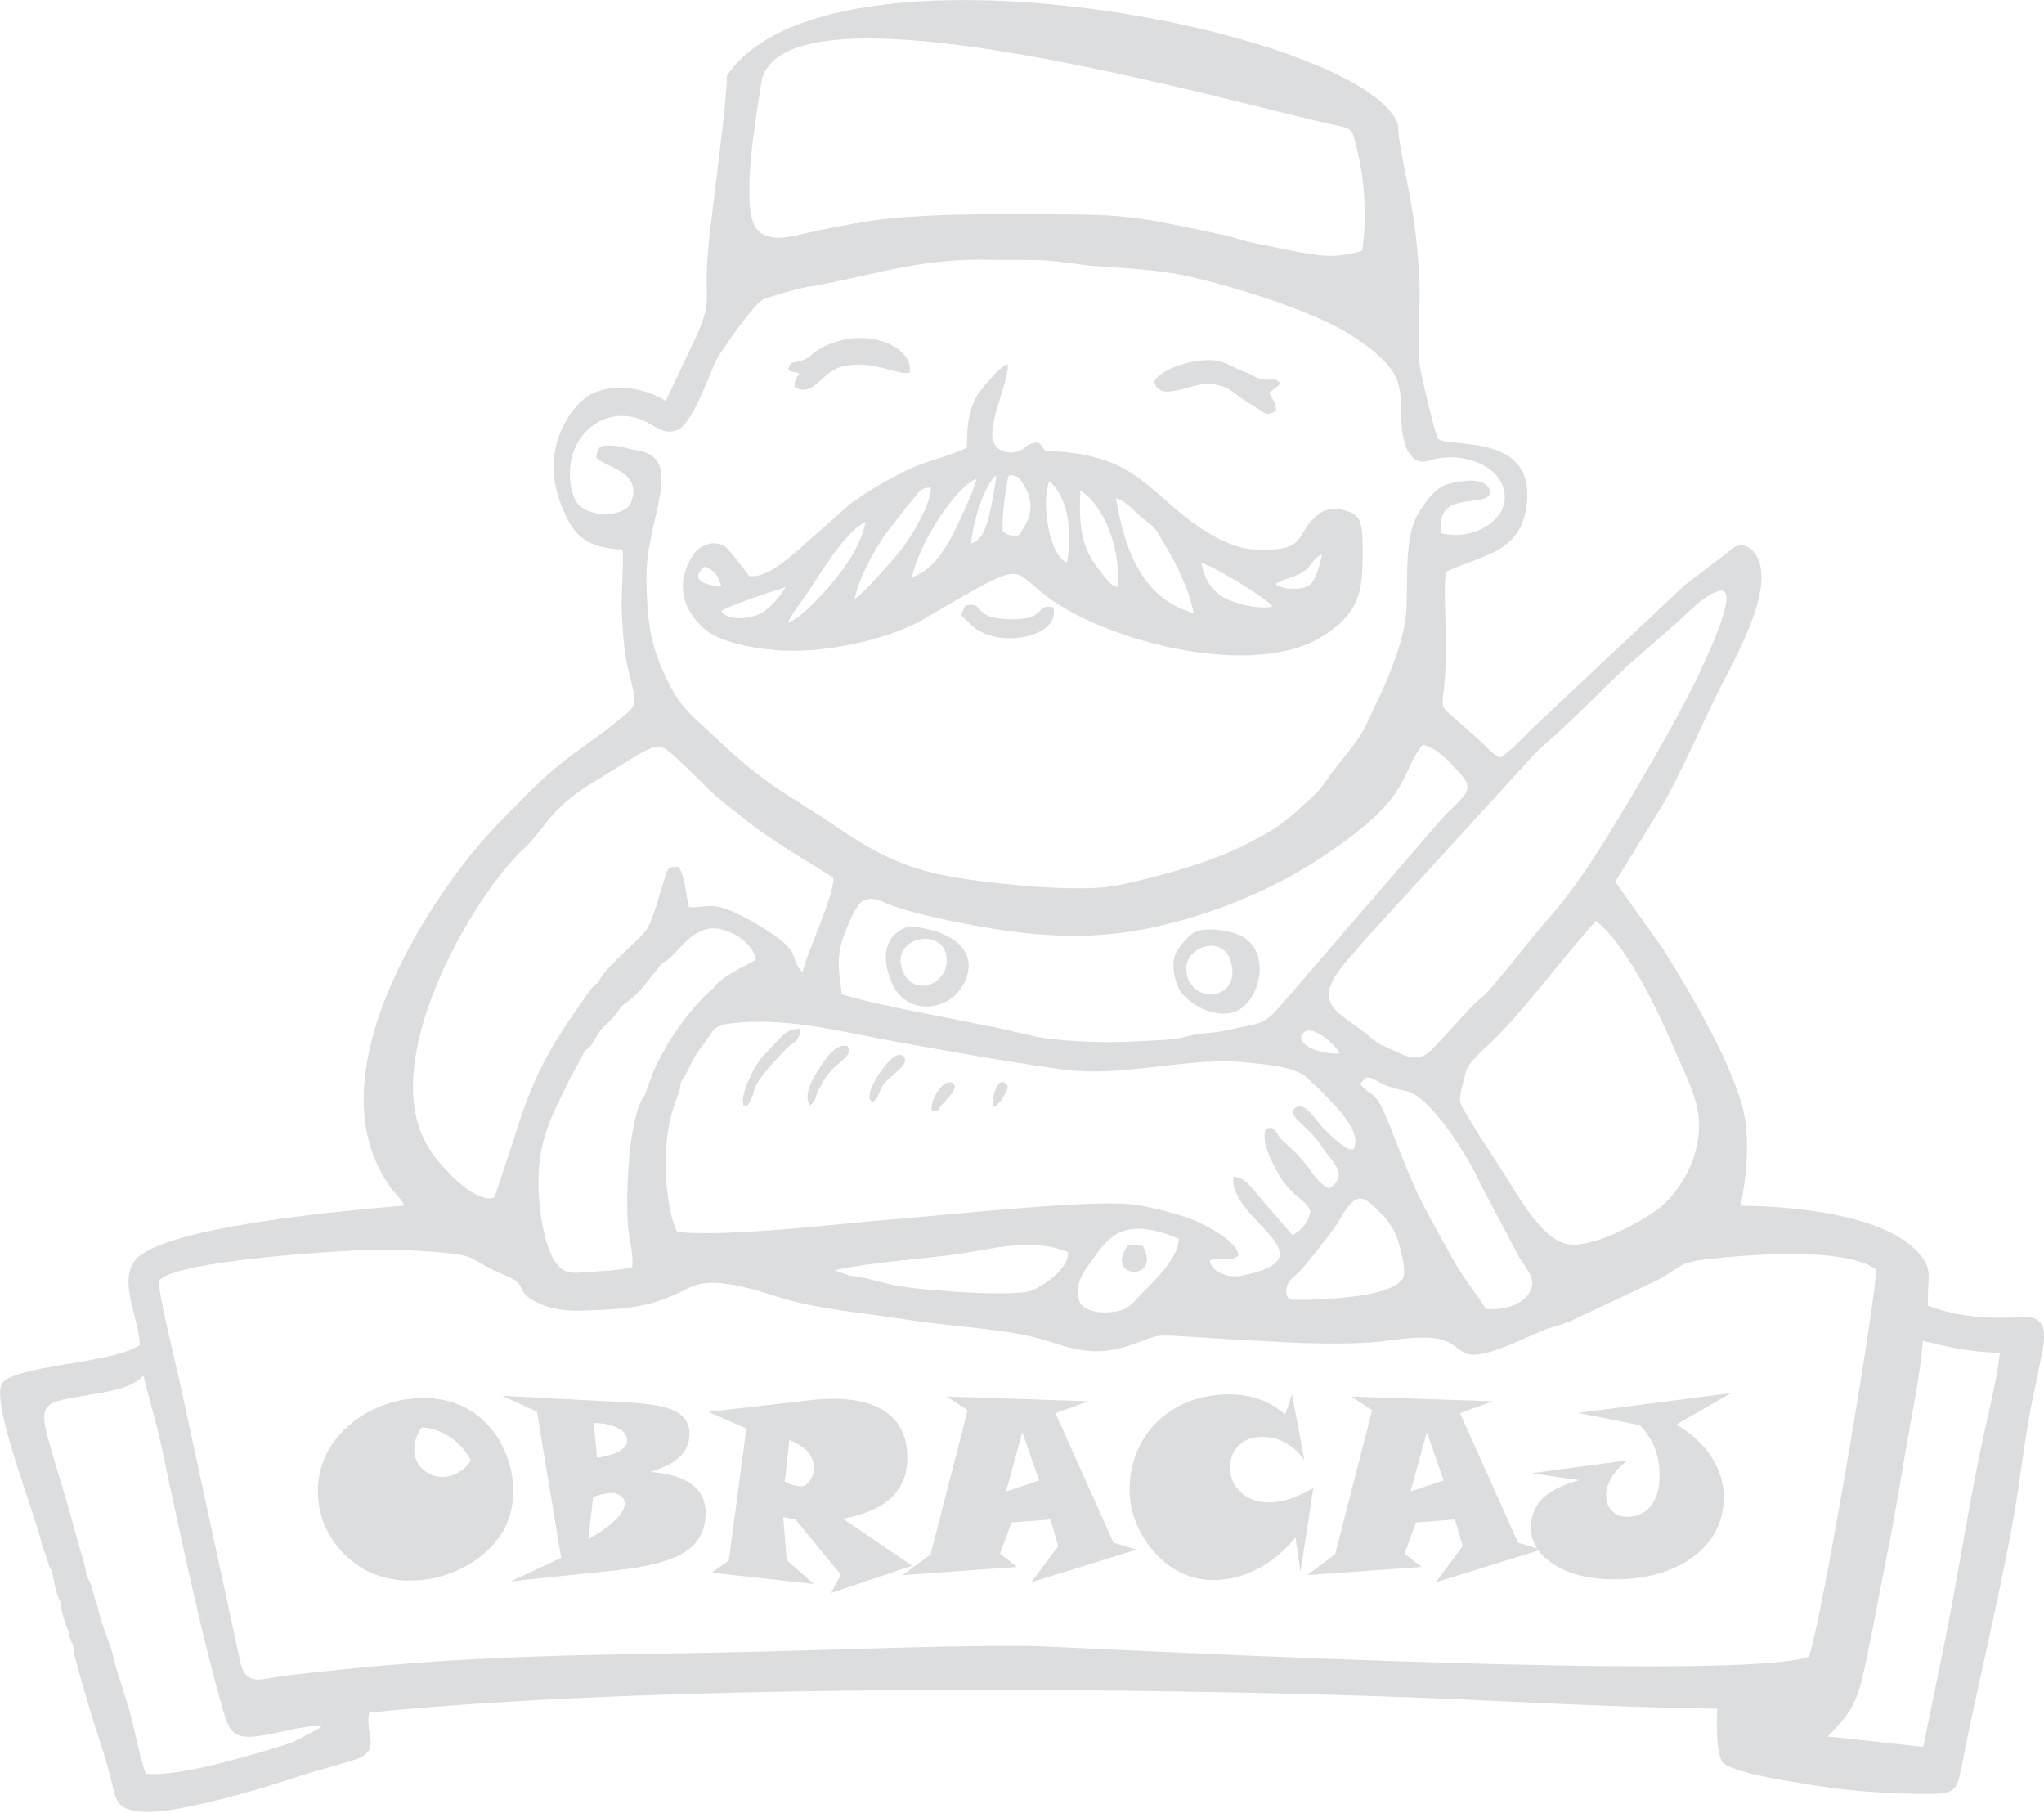 <?xml version="1.0" encoding="UTF-8" standalone="no"?>
<svg
   width="100%"
   height="100%"
   viewBox="0 0 1094 970"
   version="1.1"
   xml:space="preserve"
   style="fill-rule:evenodd;clip-rule:evenodd;stroke-linejoin:round;stroke-miterlimit:2;"
   id="svg16"
   sodipodi:docname="test-logo-obracaj.svg"
   inkscape:version="1.2.1 (9c6d41e410, 2022-07-14)"
   xmlns:inkscape="http://www.inkscape.org/namespaces/inkscape"
   xmlns:sodipodi="http://sodipodi.sourceforge.net/DTD/sodipodi-0.dtd"
   xmlns="http://www.w3.org/2000/svg"
   xmlns:svg="http://www.w3.org/2000/svg"><defs
   id="defs20" /><sodipodi:namedview
   id="namedview18"
   pagecolor="#ffffff"
   bordercolor="#999999"
   borderopacity="1"
   inkscape:showpageshadow="0"
   inkscape:pageopacity="0"
   inkscape:pagecheckerboard="0"
   inkscape:deskcolor="#d1d1d1"
   showgrid="false"
   inkscape:zoom="0.24329897"
   inkscape:cx="-221.94915"
   inkscape:cy="491.16525"
   inkscape:window-width="2400"
   inkscape:window-height="1411"
   inkscape:window-x="2391"
   inkscape:window-y="-9"
   inkscape:window-maximized="1"
   inkscape:current-layer="g14" />
    <g
   transform="matrix(1,0,0,1,-649.476,-441.624)"
   id="g14">
        <g
   transform="matrix(4.167,0,0,4.167,0,0)"
   id="g6">
            <g
   transform="matrix(1,0,0,1,0,-406.811)"
   id="g4">
                <path
   d="M230.956,647.721C232.201,647.054 232.311,645.713 233.341,644.733C235.599,642.582 235.026,642.682 235.798,641.948C236.286,641.483 236.633,641.378 237.187,640.842C237.648,640.394 238.13,639.933 238.529,639.431L240.956,636.433C242.61,635.809 244,632.568 246.906,632.053C248.881,631.703 252.296,633.351 252.996,635.976C252.085,636.599 250.877,637.103 249.989,637.647C249.341,638.043 247.698,639.087 247.49,639.711C246.001,640.881 244.336,642.882 242.992,644.771C243.532,645.109 243.463,644.811 243.657,645.773C244.234,648.631 242.221,650.268 239.579,650.987L238.636,653.508C236.551,656.182 236.243,666.348 236.503,670.032C236.634,671.883 237.249,673.709 237.073,675.525C235.655,675.899 233.246,676.008 231.711,676.111C229.397,676.266 228.448,676.563 227.235,674.909C225.794,672.944 225.071,668.135 225.02,665.276C224.912,659.269 226.637,656.306 229.014,651.413C229.509,650.395 230.838,648.25 230.956,647.721ZM165.38,725.134L166.045,727.656C166.761,730.053 167.317,732.135 168.093,734.551C168.808,736.775 169.504,738.815 170.061,741.063C170.826,744.14 170.704,745.154 174.157,745.453C176.103,745.622 179.634,744.928 181.551,744.493C186.263,743.424 190.442,742.166 194.812,740.726C196.855,740.053 199.244,739.476 201.372,738.782C205.037,737.583 202.674,735.519 203.277,732.716C238.618,729.136 295.982,729.392 333.627,730.635C347.743,731.1 362.27,732.063 376.416,732.212C376.374,734.298 376.26,737.374 377.053,739.084C378.542,740.556 386.802,741.726 389.464,742.151C393.912,742.859 399.295,743.175 403.882,743.167C407.137,743.161 407.265,742.473 407.841,739.508C409.88,729.016 412.501,718.861 414.492,707.678C415.276,703.272 415.759,698.775 416.548,694.452C416.946,692.268 417.443,690.209 417.85,688.001C418.253,685.814 419.233,682.79 417.049,682.053C415.68,681.591 409.97,682.923 403.496,680.458C403.323,676.687 404.473,675.773 401.759,673.145C397.167,668.703 385.701,667.641 379.453,667.64C379.43,667.29 381.261,659.984 379.464,654.203C377.519,647.948 372.9,640.16 369.482,634.67L363.332,626.024L369.26,616.407C371.32,613.032 374.709,605.281 376.868,601.011C378.837,597.116 384.024,588.022 381.376,584.023C380.896,583.296 380.112,582.507 378.771,582.959L372.275,587.914L352.556,606.453C351.553,607.468 349.727,609.378 348.621,610.06C347.63,609.674 347.038,609.006 346.368,608.28L342.117,604.521C341.084,603.618 341.034,603.405 341.264,601.69C341.989,596.3 341.114,588.569 341.591,586.199C346.962,583.853 351.533,583.549 352.012,577.031C352.657,568.257 341.818,570.403 340.531,569.106C340.147,568.329 338.418,561.166 338.24,559.875C337.802,556.694 338.33,552.255 338.171,548.773C337.995,544.956 337.65,542.036 337.023,538.417C336.665,536.345 335.344,530.461 335.446,528.86C331.541,516.801 262.083,503.079 249.212,522.553C249.283,525.798 247.238,540.087 246.811,544.917C246.237,551.386 247.464,551.192 245.303,555.972L241.369,564.285C238.97,562.757 235.165,561.927 232.099,563.254C230.097,564.12 228.086,566.972 227.356,569.745C226.417,573.316 227.28,576.423 228.648,579.246C230.032,582.104 231.909,583.172 235.806,583.362C236.009,584.765 235.639,589.057 235.722,591.033C235.824,593.438 235.929,595.864 236.426,598.205C237.249,602.074 238.02,602.994 236.437,604.342C231.27,608.733 228.7,609.561 223.473,614.881C220.257,618.154 218.396,619.925 215.917,623.075C208.187,632.902 196.557,652.785 206.286,665.611C206.815,666.306 207.529,666.902 207.784,667.619C201.787,668.106 177.225,670.168 173.333,674.499C170.924,677.181 173.769,682.143 173.813,685.512C170.126,687.984 157.744,688.038 156.085,690.499C154.691,693.265 160.639,707.729 161.293,711.345C161.519,711.947 161.72,712.376 161.906,712.999C161.956,713.163 162.106,713.7 162.136,713.779C162.343,714.309 162.209,714.138 162.496,714.431L162.83,715.973C163.007,716.824 163.255,717.921 163.669,718.537C163.669,719.603 164.232,721.263 164.649,722.278C164.775,722.868 164.684,722.7 164.883,723.282C165.059,723.793 165.01,723.664 165.238,723.91L165.38,725.134ZM170.198,724.684L168.884,721.021L168.381,719.072C168.147,718.393 167.992,717.901 167.775,717.136C167.675,716.777 167.594,716.444 167.494,716.174C167.42,715.973 167.34,715.809 167.249,715.62C167.229,715.576 167.163,715.541 167.147,715.444C167.132,715.345 167.084,715.323 167.042,715.268L166.673,713.533L165.946,711.063C160.972,692.416 158.845,693.374 167.063,691.964C169.717,691.508 172.797,691.097 174.268,689.458L176.14,696.502C176.703,698.881 177.177,701.293 177.695,703.701C179.588,712.467 181.969,723.526 184.4,731.986C185.298,735.112 185.653,736.205 189.306,735.703C191.934,735.341 194.414,734.383 197.165,734.456C196.698,734.874 196.663,734.854 196.013,735.186C194.715,735.851 193.894,736.414 192.447,736.858C187.919,738.251 179.035,740.967 174.618,740.588C173.891,738.972 173.113,734.675 172.53,732.619C171.8,730.045 170.71,727.088 170.198,724.684ZM243.295,651.793L243.917,650.81C245.408,647.75 245.163,648.401 247.061,645.693C247.753,644.706 247.548,644.816 248.983,644.316C256.35,643.216 263.658,645.241 270.866,646.549C278.033,647.85 284.989,649.094 292.237,650.123C300.112,651.243 308.728,648.39 316.13,649.246C318.185,649.483 322.266,649.727 323.714,651.191C324.251,651.735 324.769,652.09 325.272,652.621C327.023,654.462 330.912,657.929 329.732,660.36L329.212,660.378C328.499,660.259 326.203,658.058 325.774,657.622C325.063,656.902 323.43,654.024 322.182,655.099C321.135,656.234 323.783,657.16 325.624,660.007C326.928,662.024 329.248,663.626 326.619,665.393C325.701,665.081 324.868,664.08 324.439,663.459C323.153,661.596 322.161,660.666 320.61,659.281C319.691,658.462 319.827,657.32 318.577,657.71C318.171,658.005 318.252,658.936 318.408,659.726C318.638,660.893 319.65,662.853 320.26,663.87C320.833,664.828 321.492,665.551 322.206,666.194C323.07,666.967 323.681,667.245 324.164,668.274C324.037,669.754 322.865,670.918 321.871,671.398L318.327,667.317C316.392,665.091 315.843,663.978 314.279,663.905C313.605,669.456 327.149,674.189 315.483,676.587C313.091,677.078 311.246,675.685 311.261,674.633C312.852,674.153 313.579,675.017 314.932,674.025C314.855,672.182 310.62,670.04 308.991,669.401C307.071,668.647 302.84,667.535 300.624,667.396C294.287,666.996 278.89,668.699 271.395,669.3C263.495,669.935 249.595,671.671 242.869,671.004C241.717,669.172 241.198,663.495 241.351,661.023C241.757,654.502 243.244,653.82 243.295,651.793ZM402.89,737.112L390.623,735.779C394.261,732.173 394.571,730.617 395.613,725.783C396.551,721.426 397.366,716.691 398.241,712.425C399.16,707.948 399.896,703.341 400.678,698.801C401.397,694.63 402.562,689.094 402.831,684.97C406.587,685.875 408.54,686.358 412.731,686.522C412.43,689.765 410.922,695.682 410.219,699.11C408.501,707.474 407.203,716.055 405.499,724.376L402.89,737.112ZM388.18,725.538C379.641,728.687 304.855,724.896 290.384,724.236C283.295,723.912 264.974,724.579 256.869,724.8C231.927,725.484 217.959,724.939 192.323,728.001C189.494,728.339 187.453,729.49 186.723,726.185L179.161,691.234C178.677,688.871 176.174,678.868 176.277,677.37C177.273,674.697 201.1,673.211 205.118,673.267C207.819,673.304 210.379,673.426 213.056,673.674C216.648,674.008 216.323,674.425 219.074,675.818C219.874,676.222 221.107,676.674 221.818,677.078C223.058,677.784 222.606,678.576 223.746,679.395C225.708,680.804 228.207,681.178 230.619,681.099C236.583,680.906 239.658,680.671 244.293,678.191C247.977,676.221 254.667,679.176 258.151,680.003C262.543,681.045 267.855,681.547 272.393,682.263C277.155,683.013 282.557,683.281 287.253,684.194C292.394,685.193 295.044,687.48 300.888,685.59C304.291,684.488 303.559,684.109 307.631,684.384C310.308,684.566 312.929,684.725 315.607,684.872C321.011,685.172 326.083,685.51 331.538,685.208C334.129,685.065 336.496,684.484 339.128,684.566C345.168,684.758 341.413,689.279 351.562,684.726C356.136,682.673 353.791,683.841 357.549,682.46L368.932,677.093C371.408,675.787 371.282,674.974 374.629,674.565C380.275,673.873 392.728,672.869 396.815,675.801C397.041,678.41 389.764,721.633 388.18,725.538ZM336.122,676.774C334.91,679.919 321.758,679.729 321.693,679.702C320.717,679.316 321.026,677.912 321.565,677.226C322.059,676.599 322.69,676.279 323.328,675.479C324.57,673.913 327.085,670.918 327.969,669.364C330.207,665.431 331.091,666.377 333.626,669.02C334.102,669.516 334.635,670.293 335.038,671.106C335.54,672.118 336.532,675.708 336.122,676.774ZM263.037,675.915C267.478,674.921 273.533,674.541 278.285,673.918C283.302,673.258 288.148,671.628 293.047,673.578C293.213,675.543 290.267,677.665 288.556,678.466C286.452,679.45 273.743,678.438 271.004,677.889C268.543,677.396 267.689,676.953 264.993,676.606L263.037,675.915ZM307.268,671.86C307.29,674.179 304.307,677.141 302.628,678.781C301.645,679.74 301.056,680.919 299.096,681.233C297.342,681.514 294.975,681.218 294.508,679.906C293.851,678.066 294.743,676.571 295.538,675.454C298.01,671.991 299.654,668.695 307.268,671.86ZM360.872,631.054C364.963,634.325 368.931,642.841 371.053,647.826C371.937,649.905 373.09,652.116 373.717,654.434C374.967,659.063 372.985,664.21 369.555,667.459C367.818,669.106 360.314,673.429 356.907,672.491C353.615,671.584 350.844,666.289 348.59,662.806C347.449,661.043 346.226,659.243 345.084,657.316C343.011,653.823 343.03,654.864 344.118,650.525C344.483,649.068 346.468,647.608 348.315,645.717C352.473,641.464 357.257,634.92 360.872,631.054ZM330.58,652.025C331.021,651.344 330.913,651.628 331.37,651.145C332.933,651.279 332.478,652.095 336.541,652.909C339.602,653.523 344.673,661.657 346.028,664.861L350.956,674.173C351.786,675.704 353.668,677.172 352.03,679.187C351.017,680.432 348.928,681.053 346.709,680.894C346.016,679.564 344.028,677.34 342.269,674.131C340.97,671.764 339.529,669.234 338.308,666.817C336.571,663.377 334.458,657.24 333.367,655.03C332.4,653.071 331.732,653.379 330.58,652.025ZM327.93,648.074C326.745,648.17 325.475,647.892 324.408,647.481C323.76,647.231 322.38,646.259 323.26,645.424C324.54,644.206 327.515,647.151 327.93,648.074ZM232.668,639.068C231.851,639.364 232.759,638.901 232.191,639.358C232.188,639.36 231.844,639.71 231.821,639.737C231.585,640.013 231.436,640.262 231.299,640.456C226.417,647.362 224.351,650.877 221.878,659.03L219.368,666.572C217.579,667.271 214.692,664.631 213.869,663.776C212.404,662.255 211.156,660.957 210.156,658.746C204.983,647.3 217.206,627.22 223.129,621.79C225.81,619.332 226.338,616.702 232.078,613.233C240.54,608.121 240.028,607.573 243.011,610.382C248.391,615.447 245.831,613.535 252.296,618.588C255.774,621.309 261.966,624.796 262.901,625.525C263.131,627.547 259.528,635.015 258.938,637.627C256.899,635.554 259.44,635.202 253.129,631.499C247.247,628.05 247.061,629.425 244.369,629.295C243.882,627.611 243.978,625.551 243.022,624.122C241.659,624.076 241.686,624.236 241.286,625.443C240.639,627.397 239.625,631.377 238.75,632.4C237.21,634.202 233.169,637.374 232.668,639.068ZM263.962,640.458C263.702,637.795 263.253,636.341 264.014,633.656C264.409,632.262 265.685,629.365 266.346,628.755C267.15,628.013 268.192,628.116 269.295,628.619C271.466,629.609 275.269,630.485 277.635,630.974C286.423,632.788 294.581,633.892 303.77,631.926C311.549,630.263 318.953,627.15 324.626,623.522C337.685,615.171 335.39,612.361 338.62,608.408C340.688,609.032 341.878,610.48 343.227,611.914C345.078,613.881 344.549,614.514 342.151,616.802C341.169,617.739 340.898,618.128 340.111,619.014L321.243,640.898C317.996,644.634 318.741,643.904 313.235,645.149C312.014,645.425 310.685,645.407 309.489,645.623C308.231,645.849 307.512,646.19 306.131,646.281C300.378,646.656 296.672,646.807 290.863,646.222C288.777,646.011 286.276,645.25 284.065,644.799C279.356,643.841 267.1,641.588 263.962,640.458ZM376.597,588.688C379.575,587.866 375.05,597.169 374.589,598.239C372.01,604.227 362.773,619.827 359.37,624.768C356.098,629.519 354.73,630.604 351.598,634.513C351.067,635.174 350.611,635.772 350.051,636.461C348.957,637.806 348.079,638.88 346.86,640.253C346.167,641.034 345.704,641.141 345.019,641.918L339.975,647.381C338.42,648.976 337.284,648.854 335.257,647.882C332.307,646.469 333.696,647.432 331.055,645.333C327.353,642.393 323.917,641.618 329.393,635.547C329.967,634.911 330.374,634.397 331.009,633.664L352.606,610.01C353.249,609.336 353.668,608.896 354.38,608.283C358.154,605.034 361.754,601.186 365.157,598.062L370.772,593.173C372.478,591.673 374.725,589.204 376.597,588.688ZM232.438,571.523C233.723,572.952 238.426,573.303 236.913,577.306C236.134,579.371 230.818,579.364 229.715,576.925C228.95,575.227 228.848,572.956 229.432,571.09C230.481,567.728 233.926,565.185 238.04,566.611C239.822,567.228 241.148,568.904 243.026,567.926C244.974,566.91 247.315,560.011 247.852,559.034C248.569,557.723 252.841,551.592 254.018,551.175C255.174,550.767 258.185,549.885 259.278,549.702C267.731,548.3 273.715,545.871 283.371,546.155C285.696,546.222 288.088,546.093 290.38,546.255C292.505,546.405 294.468,546.813 296.635,546.963C300.705,547.244 305.097,547.462 309.008,548.389C315.235,549.864 324.519,552.763 329.197,555.711C338.298,561.448 334.784,563.554 336.259,569.636C336.461,570.475 337.134,571.49 337.626,571.785C338.614,572.381 339.253,571.935 340.266,571.718C344.113,570.895 348.787,572.681 349.126,576.299C349.462,579.92 344.563,582.32 340.943,581.234C340.261,575.431 346.806,578.237 347.28,576.023C346.937,574.002 343.928,574.457 342.017,574.895C340.266,575.298 339.114,577.095 338.239,578.385C336.16,581.451 336.728,586.926 336.494,591.253C336.31,594.63 334.382,599.44 333.056,602.22C330.56,607.454 331.328,606.48 327.668,611.076C325.454,613.856 325.973,613.865 323.39,616.048C322.986,616.388 322.863,616.577 322.494,616.901C319.988,619.112 318.764,619.723 316.005,621.16C311.473,623.521 304.595,625.405 299.545,626.463C296.014,627.204 289.684,626.774 285.878,626.396C275.586,625.378 271.273,624.336 263.98,619.409C256.401,614.287 254.663,614.065 247.439,607.208C244.554,604.47 243.108,603.687 241.067,599.079C239.224,594.92 238.97,591.999 238.893,587.018C238.781,579.539 244.085,571.551 237.611,570.61C236.333,570.425 235.972,570.094 234.615,570.027C232.976,569.946 232.667,570.012 232.438,571.523ZM290.37,540.311C283.333,540.319 276.967,540.161 269.945,540.867C267.065,541.157 263.885,541.802 260.961,542.381C258.386,542.89 254.456,544.398 252.907,541.989C250.986,538.999 253.009,527.702 253.619,523.54C255.745,509.03 313.812,525.925 326.714,528.722C329.714,529.371 329.459,529.102 330.215,532.197C331.163,536.078 331.449,540.845 330.834,544.976C327.318,546.09 325.157,545.612 321.479,544.928C320.007,544.654 318.55,544.312 317.096,544.028C315.596,543.734 314.32,543.232 312.972,542.949C302.098,540.664 301.035,540.299 290.37,540.311ZM248.466,591.275C249.462,590.572 255.212,588.636 256.76,588.217C256.174,589.286 254.522,591.2 253.313,591.691C251.718,592.337 249.396,592.486 248.466,591.275ZM248.524,588.129C246.683,587.898 244.229,587.45 246.369,585.553C247.526,585.891 248.185,586.797 248.524,588.129ZM319.332,590.694C317.395,591.069 314.537,590.331 313.097,589.542C311.376,588.6 310.554,587.021 310.152,585.054C311.907,585.564 318.608,589.656 319.332,590.694ZM319.708,587.774C320.751,587.109 321.985,586.995 323.12,586.297C324.536,585.423 324.277,584.563 325.652,584.017C325.428,585.24 324.842,587.373 324.037,587.944C323.053,588.643 320.402,588.521 319.708,587.774ZM257.069,592.77C257.447,591.771 258.631,590.308 259.351,589.251C260.845,587.052 264.567,580.746 267.053,579.842C266.34,582.945 264.622,585.344 263.083,587.24C261.807,588.812 258.922,592.067 257.069,592.77ZM299.495,588.148C298.523,588.155 297.697,586.756 297.215,586.175C294.695,583.141 294.441,580.374 294.622,575.753C297.709,577.773 299.737,583.061 299.495,588.148ZM292.911,585.046C290.622,584.201 289.54,577.175 290.653,574.574C293.124,576.783 293.601,581.118 292.911,585.046ZM284.665,581.024C284.456,579.723 285.078,574.964 285.429,573.817C286.634,573.769 286.876,574.269 287.351,575.042C288.875,577.522 288.266,579.44 286.692,581.542C285.599,581.609 285.49,581.601 284.665,581.024ZM309.165,591.501C302.468,589.678 300.313,583.264 299.199,576.781C300.426,577.035 301.752,578.663 302.728,579.416C304.566,580.839 304.268,580.728 305.531,582.837C306.931,585.177 308.588,588.38 309.165,591.501ZM265.639,589.731C266.003,587.372 268.265,583.235 269.445,581.604C270.333,580.374 271.138,579.412 272.064,578.214C272.498,577.65 272.958,577.107 273.414,576.565C274.055,575.804 274.106,575.469 275.447,575.399C275.382,577.839 272.612,582.171 271.437,583.606C270.427,584.842 266.784,588.986 265.639,589.731ZM273.024,586.896C273.853,582.646 278.541,575.352 281.291,574.274C281.078,575.499 278.833,580.368 278.156,581.576C276.948,583.731 275.582,586.053 273.024,586.896ZM280.603,582.601C280.815,579.878 282.277,575.053 283.82,573.807C283.713,575.149 283.27,577.524 282.95,578.833C282.529,580.569 282.023,582.127 280.603,582.601ZM290.121,570.696C289.528,570.04 289.563,569.316 288.235,569.788C287.586,570.019 287.451,570.565 286.429,570.818C284.966,571.179 283.356,570.43 283.304,568.782C283.217,566.034 285.63,561.024 285.275,559.584C284.329,559.673 281.56,563.221 281.378,563.555C280.153,565.8 280.106,567.515 280.038,570.273C277.576,571.514 274.558,572.022 271.962,573.355C269.206,574.773 267.511,575.8 265.083,577.488L259.117,582.761C258.497,583.385 256.992,584.612 256.1,585.256C255.109,585.968 253.712,586.915 252.076,586.777C251.788,586.279 249.487,583.347 249.084,583.057C247.452,581.886 245.525,582.983 244.784,584.19C242.328,588.188 243.976,591.459 246.341,593.557C248.592,595.554 254.075,596.278 256.862,596.348C260.98,596.454 265.065,595.725 268.528,594.728C272.888,593.474 274.158,592.475 277.58,590.497C287.568,584.72 285.836,585.986 290.284,589.358C298.073,595.262 317.465,600.299 326.261,594.165C328.936,592.301 330.794,590.426 330.847,585.535C330.863,583.981 331.097,580.46 330.311,579.338C329.547,578.252 326.905,577.747 325.659,578.546C321.787,581.034 324.55,583.647 317.108,583.379C313.735,583.257 309.902,580.622 308.026,579.116C302.615,574.77 300.477,570.972 290.121,570.696ZM308.22,637.274C308.071,634.15 313.741,632.398 314.145,637.288C314.494,641.527 308.425,641.59 308.22,637.274ZM309.523,632.398C308.594,632.737 307.265,634.467 306.936,635.092C306.251,636.396 306.648,638.382 307.224,639.649C308.004,641.356 311.637,643.789 314.528,642.696C317.852,641.439 319.5,634.26 314.483,632.65C313.035,632.184 310.875,631.905 309.523,632.398ZM271.732,637.274C270.325,633.237 276.57,631.856 277.365,635.308C278.232,639.076 273.098,641.191 271.732,637.274ZM272.087,631.93C268.971,633.309 269.321,636.585 270.474,639.15C272.39,643.412 278.235,642.781 279.915,638.564C282.192,632.845 273.331,631.379 272.087,631.93ZM257.1,560.273C257.677,560.68 258.197,560.579 258.55,560.773C258.118,561.365 257.88,561.567 257.931,562.523C260.41,563.872 261.293,560.574 263.981,559.879C267.966,558.852 271.294,561.131 272.717,560.619C273.238,557.015 266.318,554.38 260.872,557.768C260.123,558.234 259.843,558.698 259.091,558.996C257.804,559.507 257.395,558.999 257.1,560.273ZM291.131,590.759C288.585,590.318 290.523,592.495 285.361,592.307C280.456,592.128 282.55,590.013 279.867,590.538L279.257,591.773L280.62,593.031C283.945,596.31 292.281,594.562 291.131,590.759ZM316.026,560.627C313.56,559.908 313.215,558.668 309.675,559.138C307.614,559.411 304.792,560.476 304.129,561.773C304.654,564.528 308.676,562.071 311.041,562.049C313.599,562.332 313.795,562.851 315.421,564C315.899,564.336 316.696,564.819 317.249,565.165C318.298,565.822 318.542,566.341 319.76,565.523C319.788,564.517 319.326,564.117 318.88,563.272C319.137,562.932 318.897,563.205 319.272,562.902C319.5,562.719 319.465,562.785 319.705,562.587C320.14,562.229 320.086,562.475 320.238,561.899C318.817,560.717 319.156,562.512 316.026,560.627ZM251.37,654.755C252.16,654.698 251.742,654.867 252.139,654.276C253.299,652.555 251.456,653.025 256.842,647.494C257.852,646.458 258.48,646.666 258.717,644.905C256.946,644.935 256.447,645.715 255.623,646.533L253.581,648.739C252.918,649.542 250.805,653.305 251.37,654.755ZM259.863,654.754C260.82,654.06 260.449,653.824 261.026,652.672C263.08,648.574 265.366,649.106 264.769,647.124C263.19,646.719 261.871,648.782 261.102,649.991C260.369,651.145 258.991,653.136 259.863,654.754ZM239.579,650.987C242.221,650.268 244.234,648.631 243.657,645.773C243.463,644.811 243.532,645.109 242.992,644.771C242.207,645.793 240.009,649.492 239.579,650.987ZM267.614,654.043C267.803,654.124 268.038,654.814 268.774,653.185C269.166,652.317 269.177,652.133 269.842,651.503C271.084,650.324 272.692,649.293 271.909,648.488C271.354,647.915 270.61,648.56 270.246,648.89C269.07,649.96 267.121,652.98 267.614,654.043ZM302.636,672.777L300.78,672.646C297.508,677.108 305.205,677.398 302.636,672.777ZM275.62,655.532C276.578,655.422 276.188,655.546 276.695,654.852C277.307,654.013 279.221,652.505 278.231,651.883C276.996,651.108 275.064,654.459 275.62,655.532ZM283.384,654.992C284.093,654.648 284.236,654.416 284.733,653.64C284.971,653.267 285.577,652.487 285.11,652.017C283.923,650.824 283.227,653.938 283.384,654.992"
   style="fill:#DCDDDE;fill-opacity:1"
   id="path2" />
            </g>
        </g>
        <g
   transform="matrix(4.167,0,0,4.167,0,0)"
   id="g12">
            <g
   transform="matrix(1,0,0,1,0,-246.471)"
   id="g10">
                <path
   d="M209.997,535.765C209.679,536.209 209.457,536.685 209.298,537.162C209.17,537.67 209.075,538.178 209.075,538.686C209.075,539.607 209.425,540.433 210.155,541.1C210.854,541.767 211.68,542.116 212.664,542.116C213.426,542.116 214.157,541.894 214.824,541.481C215.522,541.068 216.031,540.56 216.316,539.925C215.586,538.623 214.665,537.638 213.585,536.94C212.505,536.209 211.299,535.828 209.997,535.765ZM221.779,543.863C221.779,544.975 221.652,546.023 221.366,546.975C221.081,547.96 220.667,548.849 220.096,549.675C218.889,551.421 217.238,552.819 215.142,553.867C213.045,554.915 210.822,555.423 208.472,555.423C207.233,555.423 206.058,555.264 204.947,554.947C203.835,554.629 202.819,554.153 201.898,553.518C200.246,552.406 198.976,551.009 198.055,549.326C197.134,547.674 196.689,545.864 196.689,543.927C196.689,542.465 196.975,541.036 197.547,539.702C198.118,538.368 198.944,537.193 200.024,536.113C201.358,534.811 202.914,533.764 204.693,533.065C206.471,532.334 208.313,531.985 210.25,531.985C211.489,531.985 212.632,532.144 213.68,532.43C214.729,532.747 215.713,533.192 216.603,533.795C218.19,534.875 219.461,536.304 220.382,538.114C221.303,539.956 221.779,541.862 221.779,543.863ZM231.434,550.12C233.022,549.199 234.197,548.341 234.959,547.579C235.722,546.848 236.103,546.15 236.103,545.546C236.103,545.165 235.944,544.816 235.626,544.562C235.309,544.308 234.928,544.181 234.451,544.181C234.101,544.181 233.753,544.212 233.339,544.308C232.927,544.403 232.482,544.53 232.037,544.689L231.434,550.12ZM232.545,539.639C233.689,539.512 234.642,539.226 235.341,538.845C236.071,538.432 236.421,537.987 236.421,537.511C236.421,536.813 236.039,536.241 235.277,535.86C234.546,535.447 233.467,535.224 232.133,535.193L232.545,539.639ZM239.374,541.481C241.692,541.64 243.471,542.148 244.678,543.037C245.885,543.927 246.488,545.165 246.488,546.721C246.488,548.913 245.631,550.596 243.883,551.739C242.137,552.851 239.247,553.645 235.182,554.089L221.493,555.519L227.94,552.501L224.828,533.732L220.382,531.699L236.23,532.525C239.279,532.684 241.406,533.065 242.613,533.668C243.82,534.303 244.424,535.288 244.424,536.622C244.424,537.733 244.011,538.718 243.185,539.512C242.359,540.306 241.089,540.973 239.374,541.481ZM256.651,542.72C257,542.91 257.349,543.037 257.731,543.164C258.08,543.259 258.429,543.323 258.747,543.323C259.191,543.323 259.573,543.069 259.89,542.592C260.239,542.116 260.398,541.545 260.398,540.941C260.398,540.179 260.144,539.48 259.636,538.908C259.128,538.337 258.334,537.829 257.254,537.353L256.651,542.72ZM273.007,553.518L262.622,557.011L263.86,554.661L257.984,547.515C257.762,547.483 257.508,547.452 257.254,547.42C257,547.357 256.746,547.325 256.46,547.261L256.905,552.787L260.398,555.868L247.282,554.407L249.473,552.851L251.728,535.891L246.837,533.764L258.747,532.398C259.668,532.271 260.43,532.207 261.097,532.144C261.732,532.112 262.304,532.08 262.812,532.08C265.956,532.08 268.338,532.716 269.958,534.017C271.609,535.288 272.403,537.193 272.403,539.702C272.403,541.767 271.705,543.482 270.339,544.784C268.941,546.086 266.877,546.975 264.146,547.483L273.007,553.518ZM289.331,542.561L287.171,536.368L285.075,543.99L289.331,542.561ZM301.844,551.453L288.315,555.646L291.777,551.009L290.792,547.579L285.774,547.96L284.313,551.962L286.504,553.676L271.8,554.725L275.389,552.057L280.153,533.541L277.453,531.794L295.683,532.398L291.427,533.923L298.89,550.564L301.844,551.453ZM324.552,543.545L322.9,554.312L322.265,549.897C320.773,551.676 319.121,553.041 317.311,553.962C315.501,554.883 313.627,555.36 311.657,555.36C310.356,555.36 309.117,555.106 307.878,554.566C306.672,554.026 305.56,553.263 304.575,552.247C303.432,551.072 302.511,549.738 301.907,548.278C301.272,546.817 300.955,545.324 300.955,543.799C300.955,541.672 301.399,539.734 302.32,537.987C303.21,536.241 304.48,534.811 306.131,533.7C307.243,532.969 308.418,532.398 309.72,532.049C310.991,531.699 312.356,531.509 313.849,531.509C315.215,531.509 316.485,531.731 317.628,532.144C318.803,532.557 319.915,533.223 320.931,534.081L321.821,531.509L323.409,539.988C322.741,539.004 321.916,538.242 320.995,537.733C320.074,537.225 319.058,536.971 317.978,536.971C316.739,536.971 315.754,537.32 314.992,538.051C314.23,538.781 313.849,539.734 313.849,540.941C313.849,542.211 314.325,543.259 315.278,544.117C316.199,544.943 317.374,545.388 318.803,545.388C319.661,545.388 320.582,545.229 321.503,544.943C322.456,544.625 323.472,544.149 324.552,543.545ZM341.289,542.561L339.129,536.368L337.033,543.99L341.289,542.561ZM353.802,551.453L340.273,555.646L343.735,551.009L342.75,547.579L337.732,547.96L336.271,551.962L338.462,553.676L323.758,554.725L327.347,552.057L332.111,533.541L329.411,531.794L347.641,532.398L343.385,533.923L350.849,550.564L353.802,551.453ZM378.193,531.35L371.175,535.383C373.144,536.559 374.636,537.924 375.684,539.543C376.732,541.163 377.272,542.878 377.272,544.689C377.272,547.833 375.97,550.373 373.397,552.343C370.793,554.28 367.395,555.264 363.171,555.264C360.027,555.264 357.454,554.629 355.485,553.359C353.485,552.12 352.5,550.501 352.5,548.595C352.5,547.102 353.008,545.832 354.024,544.847C355.041,543.863 356.597,543.101 358.693,542.529L352.563,541.64L364.886,539.988C363.965,540.719 363.298,541.449 362.854,542.211C362.377,542.942 362.155,543.704 362.155,544.466C362.155,545.292 362.409,545.959 362.917,546.467C363.393,546.975 364.06,547.23 364.886,547.23C366.157,547.23 367.173,546.753 367.903,545.832C368.634,544.911 369.015,543.641 369.015,542.021C369.015,540.687 368.824,539.48 368.411,538.4C367.998,537.353 367.363,536.368 366.474,535.479L358.566,533.891L378.193,531.35Z"
   style="fill:#DCDDDE;fill-rule:nonzero;fill-opacity:1"
   id="path8" />
            </g>
        </g>
    </g>
</svg>
